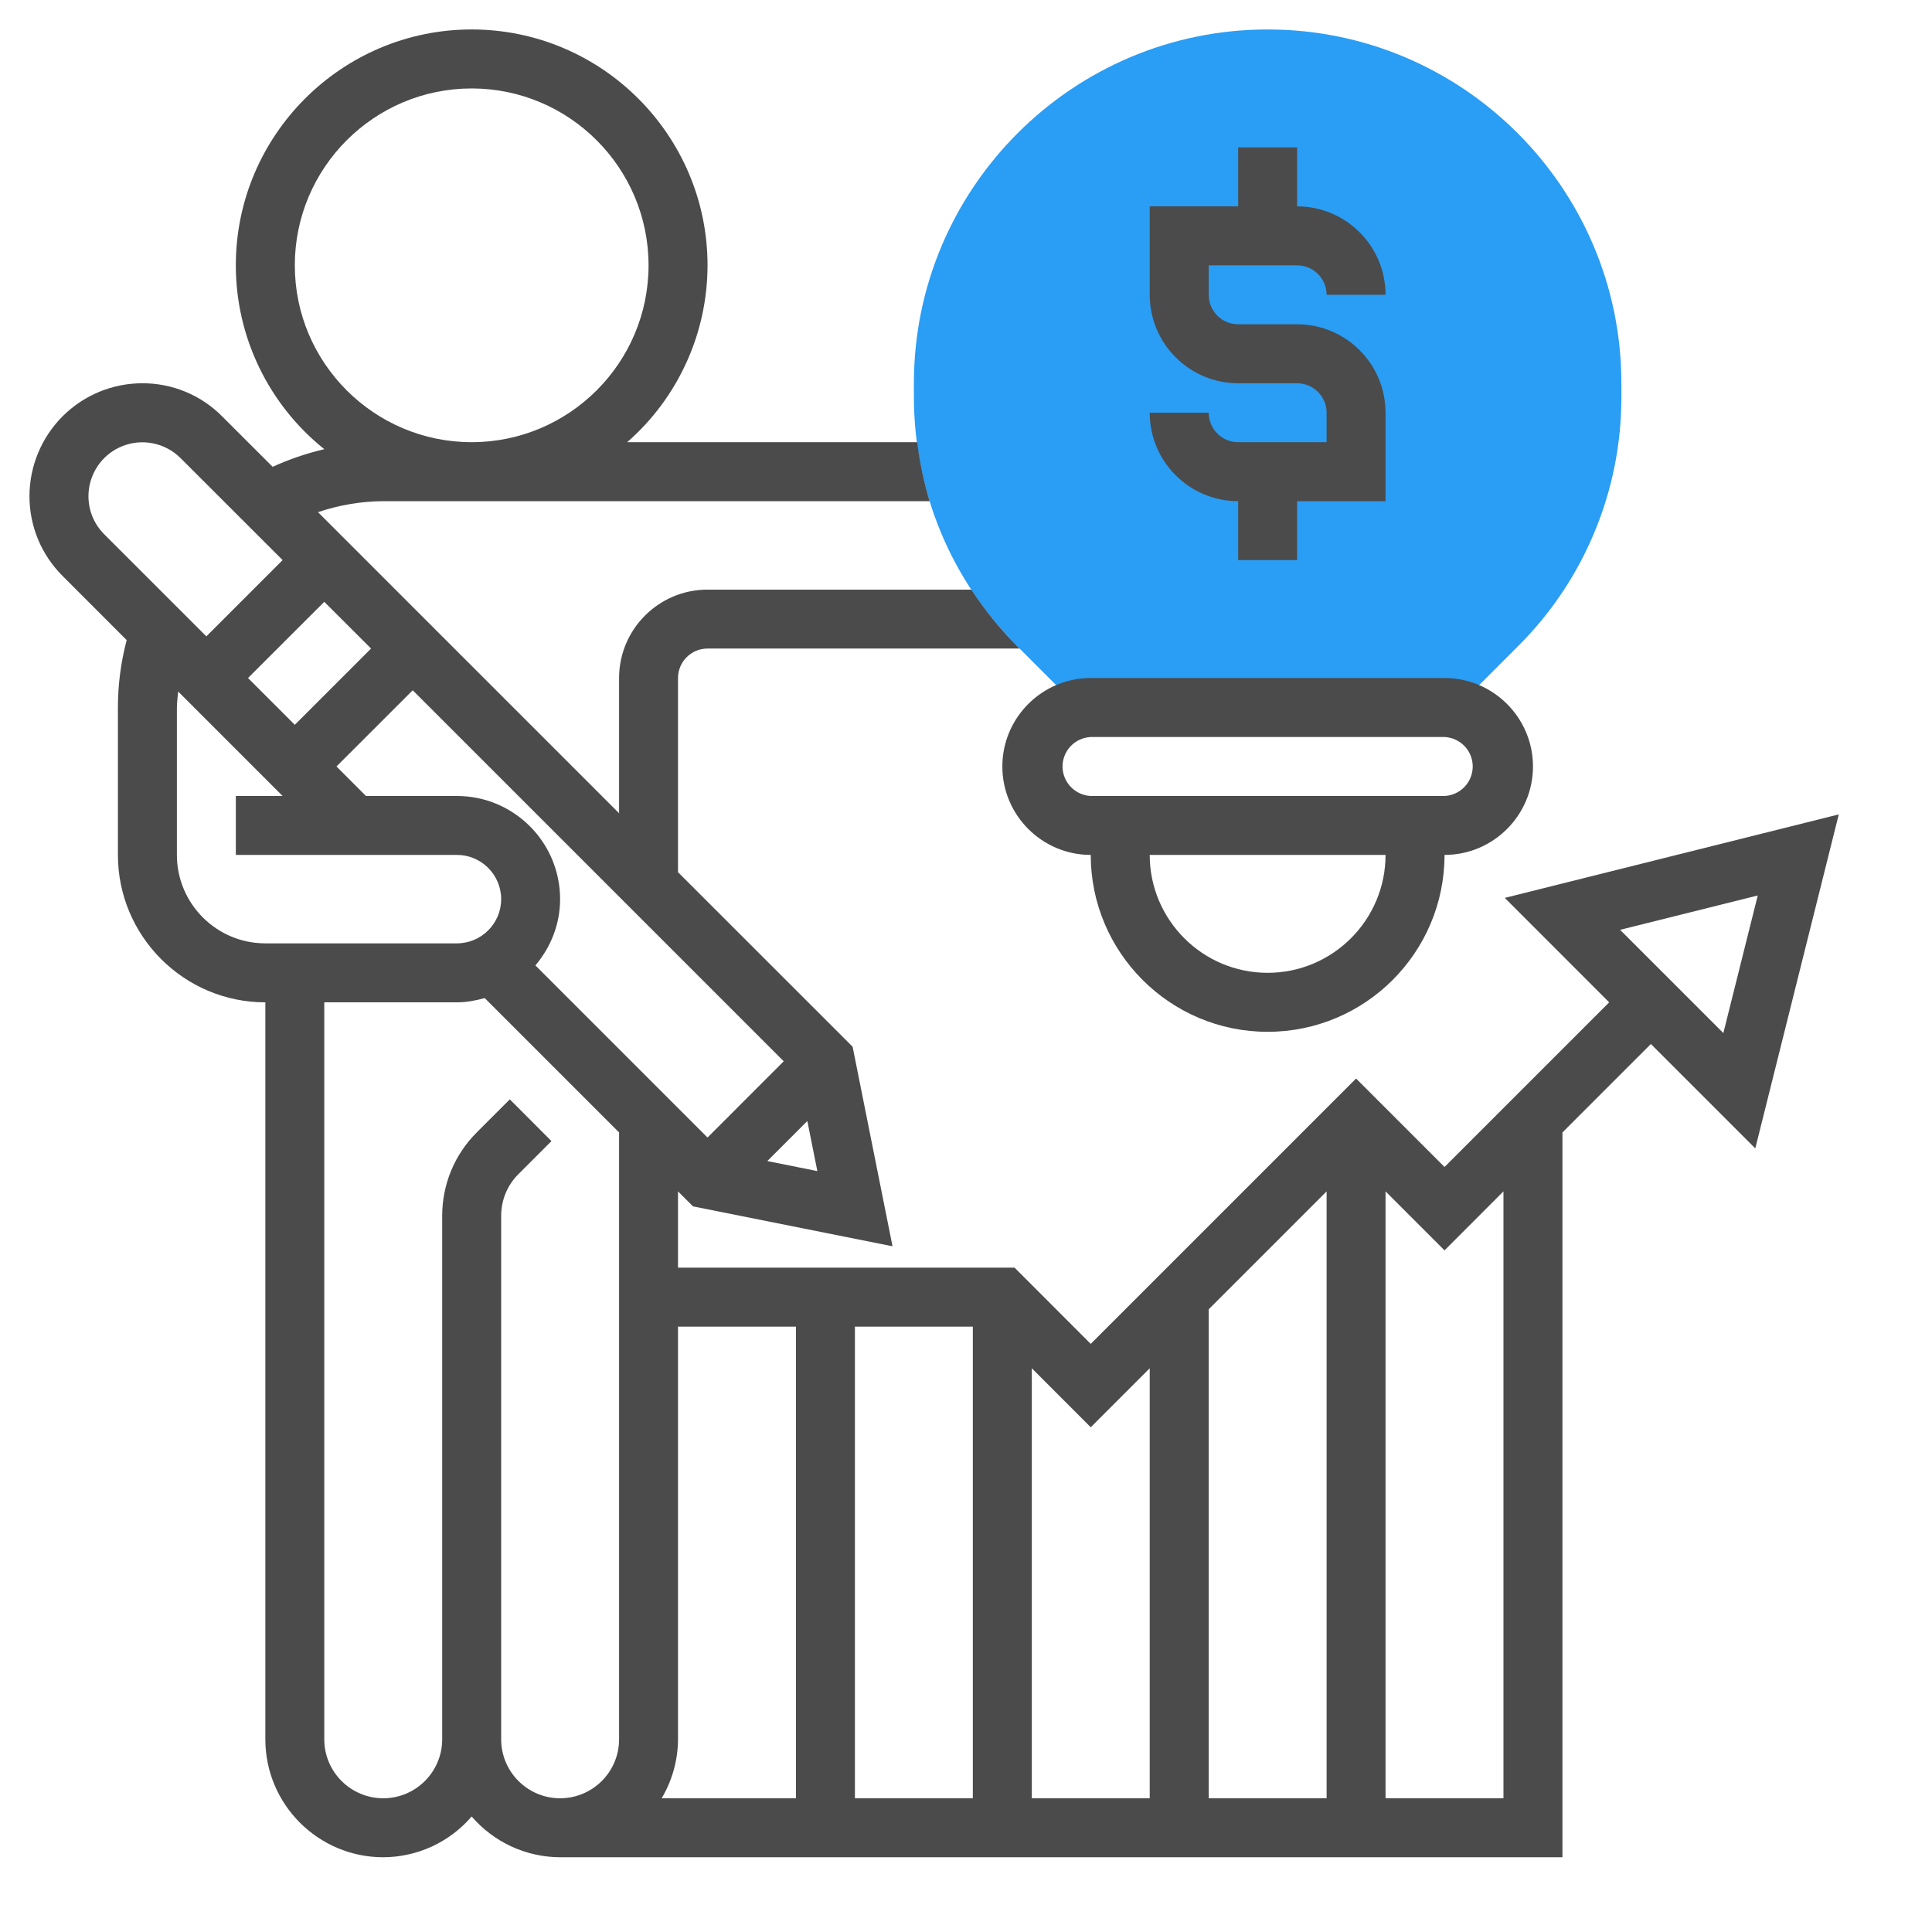 <svg width="32" height="32" viewBox="0 0 32 32" fill="none" xmlns="http://www.w3.org/2000/svg">
<path d="M20.996 0.488C17.765 0.488 15.137 3.117 15.137 6.348V6.564C15.137 8.129 15.746 9.601 16.853 10.707L17.494 11.349C17.61 11.466 17.707 11.608 17.794 11.762C17.881 11.737 17.971 11.719 18.066 11.719H23.926C24.021 11.719 24.111 11.737 24.198 11.762C24.284 11.608 24.381 11.466 24.498 11.349L25.139 10.707C25.685 10.165 26.118 9.519 26.412 8.808C26.707 8.097 26.858 7.334 26.855 6.564V6.348C26.855 3.117 24.227 0.488 20.996 0.488Z" fill="#2A9DF4"/>
<path d="M18.066 14.16C18.066 15.776 19.38 17.09 20.996 17.09C22.612 17.09 23.926 15.776 23.926 14.16C24.733 14.16 25.391 13.503 25.391 12.695C25.391 11.888 24.733 11.23 23.926 11.23H18.066C17.259 11.23 16.602 11.888 16.602 12.695C16.602 13.503 17.259 14.16 18.066 14.16ZM20.996 16.113C19.919 16.113 19.043 15.237 19.043 14.16H22.949C22.949 15.237 22.073 16.113 20.996 16.113ZM18.066 12.207H23.926C24.052 12.213 24.17 12.267 24.257 12.357C24.344 12.448 24.393 12.569 24.393 12.695C24.393 12.821 24.344 12.942 24.257 13.033C24.17 13.124 24.052 13.178 23.926 13.184H18.066C17.941 13.178 17.822 13.124 17.735 13.033C17.648 12.942 17.599 12.821 17.599 12.695C17.599 12.569 17.648 12.448 17.735 12.357C17.822 12.267 17.941 12.213 18.066 12.207ZM20.508 7.324C20.238 7.324 20.02 7.105 20.02 6.836H19.043C19.043 7.644 19.7 8.301 20.508 8.301V9.277H21.484V8.301H22.949V6.836C22.949 6.028 22.292 5.371 21.484 5.371H20.508C20.238 5.371 20.02 5.152 20.02 4.883V4.395H21.484C21.754 4.395 21.973 4.614 21.973 4.883H22.949C22.949 4.075 22.292 3.418 21.484 3.418V2.441H20.508V3.418H19.043V4.883C19.043 5.69 19.7 6.348 20.508 6.348H21.484C21.754 6.348 21.973 6.567 21.973 6.836V7.324H20.508Z" fill="#4B4B4B"/>
<path d="M29.073 19.021L30.456 13.489L24.924 14.872L26.653 16.602L23.926 19.329L22.461 17.864L18.066 22.259L16.804 20.996H11.23V19.733L11.478 19.981L14.783 20.642L14.122 17.337L11.23 14.446V11.23C11.23 10.961 11.449 10.742 11.719 10.742H16.888L16.853 10.707C16.567 10.421 16.311 10.105 16.089 9.766H11.719C10.911 9.766 10.254 10.423 10.254 11.23V13.47L5.267 8.483C5.615 8.365 5.98 8.303 6.348 8.301H15.398C15.301 7.984 15.234 7.657 15.191 7.324H10.388C10.806 6.959 11.14 6.509 11.37 6.003C11.6 5.498 11.718 4.95 11.719 4.395C11.719 2.241 9.966 0.488 7.812 0.488C5.659 0.488 3.906 2.241 3.906 4.395C3.906 4.98 4.038 5.557 4.292 6.084C4.546 6.611 4.915 7.075 5.372 7.44C5.078 7.509 4.791 7.606 4.516 7.732L3.679 6.896C3.506 6.721 3.3 6.583 3.073 6.489C2.846 6.395 2.603 6.347 2.357 6.348C1.862 6.348 1.387 6.545 1.036 6.896C0.686 7.247 0.489 7.722 0.488 8.217C0.488 8.716 0.683 9.186 1.036 9.539L2.098 10.602C2.002 10.966 1.953 11.342 1.953 11.719V14.16C1.953 15.506 3.048 16.602 4.395 16.602V28.809C4.395 29.886 5.271 30.762 6.348 30.762C6.626 30.761 6.901 30.7 7.154 30.584C7.406 30.467 7.631 30.298 7.812 30.087C7.994 30.298 8.219 30.467 8.471 30.584C8.724 30.7 8.999 30.761 9.277 30.762H25.879V18.757L27.344 17.292L29.073 19.021ZM4.883 4.395C4.883 2.779 6.197 1.465 7.812 1.465C9.428 1.465 10.742 2.779 10.742 4.395C10.742 6.01 9.428 7.324 7.812 7.324C6.197 7.324 4.883 6.01 4.883 4.395ZM21.973 29.785H20.02V21.686L21.973 19.733V29.785ZM19.043 22.663V29.785H17.09V22.663L18.066 23.64L19.043 22.663ZM16.113 29.785H14.16V21.973H16.113V29.785ZM13.184 21.973V29.785H10.959C11.135 29.49 11.228 29.152 11.23 28.809V21.973H13.184ZM12.709 19.231L13.372 18.568L13.538 19.397L12.709 19.231ZM12.981 17.578L11.719 18.841L8.868 15.99C9.12 15.692 9.277 15.312 9.277 14.893C9.277 13.95 8.511 13.184 7.568 13.184H6.062L5.573 12.695L6.836 11.433L12.981 17.578ZM4.108 11.23L5.371 9.968L6.146 10.742L4.883 12.005L4.108 11.23ZM1.465 8.217C1.465 8.041 1.518 7.869 1.616 7.722C1.714 7.575 1.853 7.461 2.016 7.394C2.179 7.326 2.359 7.308 2.532 7.343C2.705 7.377 2.864 7.462 2.989 7.586L4.681 9.277L3.418 10.54L1.726 8.849C1.643 8.766 1.577 8.667 1.532 8.559C1.488 8.451 1.465 8.335 1.465 8.217ZM2.93 14.16V11.719C2.93 11.63 2.944 11.543 2.951 11.454L4.681 13.184H3.906V14.16H7.568C7.972 14.16 8.301 14.489 8.301 14.893C8.301 15.296 7.972 15.625 7.568 15.625H4.395C3.587 15.625 2.93 14.968 2.93 14.16ZM8.301 28.809V20.138C8.301 19.877 8.402 19.632 8.587 19.447L9.134 18.9L8.444 18.209L7.896 18.757C7.715 18.938 7.57 19.153 7.472 19.39C7.374 19.627 7.324 19.881 7.324 20.138V28.809C7.324 29.347 6.886 29.785 6.348 29.785C5.809 29.785 5.371 29.347 5.371 28.809V16.602H7.568C7.729 16.602 7.881 16.572 8.028 16.531L10.254 18.757V28.809C10.254 29.347 9.816 29.785 9.277 29.785C8.739 29.785 8.301 29.347 8.301 28.809ZM24.902 29.785H22.949V19.733L23.926 20.71L24.902 19.733V29.785ZM29.114 14.832L28.544 17.111L26.834 15.401L29.114 14.832Z" fill="#4B4B4B"/>
</svg>

